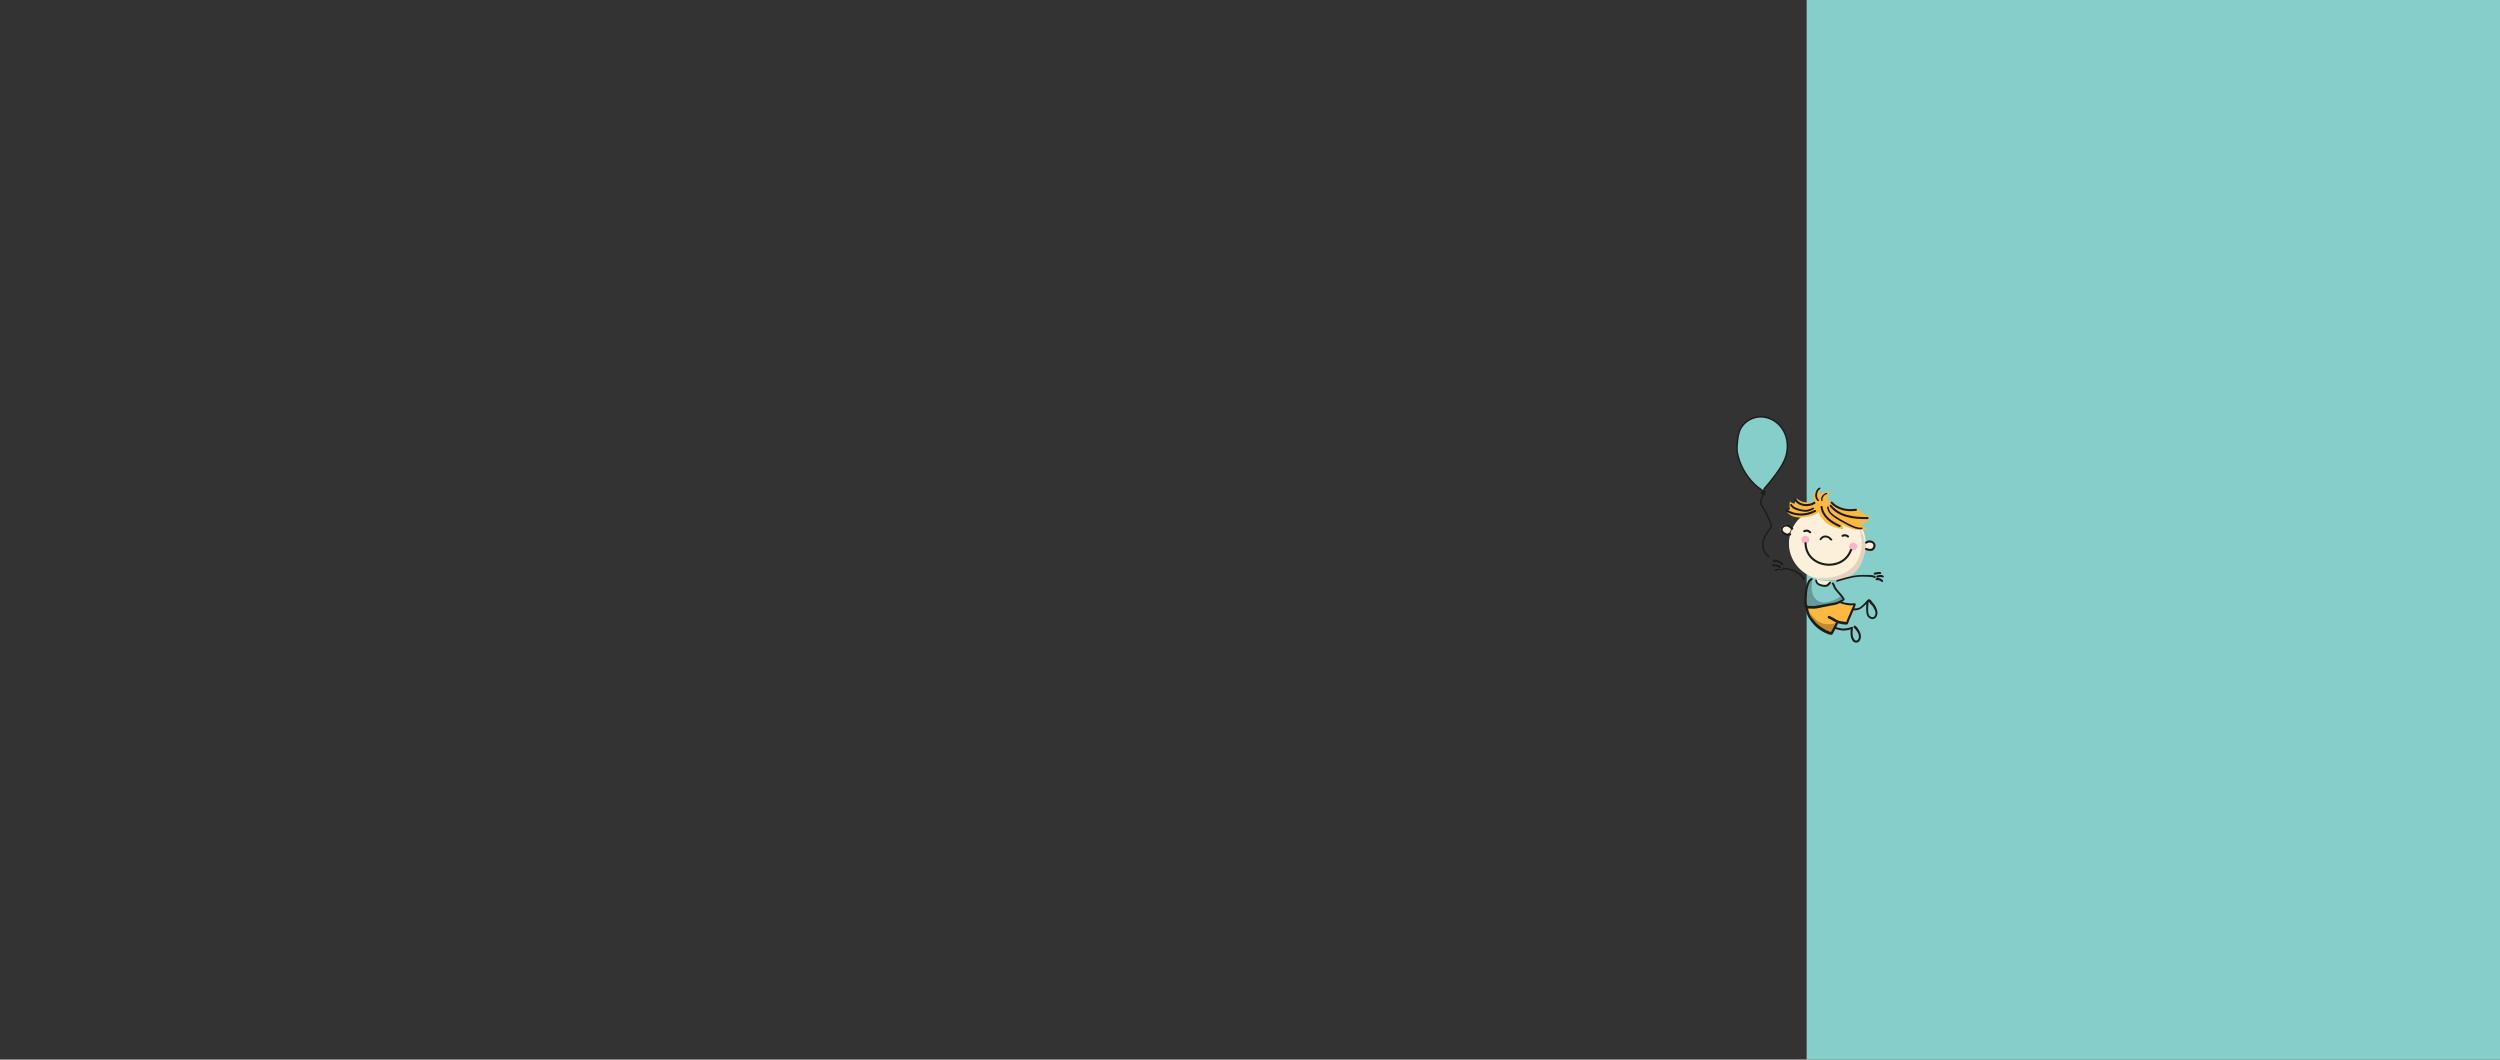 <svg width="2560" height="1085" viewBox="0 0 2560 1085" fill="none" xmlns="http://www.w3.org/2000/svg">
<rect x="0" y="0" width="2560" height="1085" fill="#333333" stroke="none"/>
<g clip-path="url(#clip0_101_107)">
<rect x="1850" width="715" height="1085" fill="#86CECA"/>
<path d="M1871.17 593.958C1892.88 593.958 1910.48 577.216 1910.48 556.563C1910.48 535.911 1892.88 519.169 1871.17 519.169C1849.46 519.169 1831.86 535.911 1831.86 556.563C1831.86 577.216 1849.46 593.958 1871.17 593.958Z" fill="#FDF0DA"/>
<path d="M1903.71 540.233C1903.71 540.233 1911.41 561.197 1900.31 576.876C1890.19 591.153 1867.19 594.985 1852.73 589.587C1852.73 589.587 1891.3 604.966 1905.08 578.705C1916.6 556.752 1903.71 540.233 1903.71 540.233V540.233Z" fill="#E2D2BE"/>
<path d="M1849.92 621.609C1849.92 621.609 1851.57 633.857 1859.97 640.169C1868.36 646.481 1874.88 648.635 1874.88 648.635L1881.2 637.288L1890.58 638.178L1899.38 618.679C1899.38 618.679 1888.67 619.18 1883.7 616.35C1883.7 616.35 1880.72 620.896 1849.93 621.609H1849.92Z" fill="#FDB842"/>
<path d="M1856.45 591.704C1856.45 591.704 1852.82 593.107 1851.22 597.527C1849.61 601.961 1848.89 616.012 1848.89 616.012L1849.94 621.597C1849.94 621.597 1859.57 622.236 1859.76 622.048C1859.94 621.86 1877.48 618.967 1877.48 618.967L1887.88 613.833L1883.71 607.596L1879.03 602.086L1875.62 595.048C1875.62 595.048 1867.66 595.599 1864.58 594.259C1861.5 592.919 1856.46 591.704 1856.46 591.704H1856.45Z" fill="#86CECA"/>
<path d="M1856.04 592.493C1856.04 592.493 1851.92 609.838 1861.61 615.336C1871.3 620.833 1885.44 610.389 1885.44 610.389L1887.87 613.845C1887.87 613.845 1878.63 620.458 1863.01 621.71C1854.43 622.399 1849.93 621.61 1849.93 621.61C1849.93 621.61 1844.7 599.243 1856.02 592.493H1856.04Z" fill="#659B98"/>
<path d="M1850.66 623.213C1850.66 623.213 1857.44 637.477 1869.24 639.042C1876.34 639.982 1881.2 637.289 1881.2 637.289L1874.87 648.635C1874.87 648.635 1867.37 646.982 1859.96 640.169C1852.54 633.357 1850.65 623.213 1850.65 623.213H1850.66Z" fill="#BE8A32"/>
<path d="M1896.33 642.736C1896.33 642.736 1893.82 657.914 1901.87 657.013C1909.93 656.099 1900.31 642.16 1900.31 642.16L1896.34 642.736H1896.33Z" fill="#86CECA"/>
<path d="M1912.96 615.336C1912.96 615.336 1911.63 623.902 1911.99 627.471C1912.36 631.04 1915.06 633.507 1917.97 632.956C1920.87 632.405 1922.95 624.991 1919.38 621.335C1915.81 617.678 1912.96 615.336 1912.96 615.336Z" fill="#86CECA"/>
<path d="M1859.97 592.719C1859.97 592.719 1859.89 599.005 1866.81 599.769C1873.72 600.533 1874.87 594.835 1874.87 594.835C1874.87 594.835 1866.51 595.975 1859.96 592.719H1859.97Z" fill="#FDF0DA"/>
<path d="M1864.12 499.658C1864.12 499.658 1853.75 503.252 1857.57 513.196C1857.57 513.196 1848.02 517.566 1839.81 510.416C1839.81 510.416 1837.35 513.759 1838.14 515.563C1838.14 515.563 1833.56 515.563 1833.07 513.196C1833.07 513.196 1831.57 518.167 1833.07 520.948C1833.07 520.948 1831.52 523.991 1828.57 522.175C1828.57 522.175 1831.81 530.778 1845.31 529.839C1858.81 528.9 1862.37 524.241 1862.37 524.241C1862.37 524.241 1865.37 539.206 1887.43 541.899C1887.43 541.899 1886.77 539.369 1886.77 537.478C1886.77 537.478 1901.55 546.382 1912.67 541.022C1912.67 541.022 1906.73 539.156 1904.83 537.203C1904.83 537.203 1912.71 535.324 1915.07 529.326C1915.07 529.326 1905.91 525.932 1902.92 521.123C1902.92 521.123 1881.64 523.114 1871.82 512.369C1871.82 512.369 1870.69 506.095 1874.58 503.653C1874.58 503.653 1866.81 502.864 1864.23 506.195C1864.23 506.195 1862.05 503.678 1864.1 499.646L1864.12 499.658Z" fill="#FDB842"/>
<path d="M1833.78 542.062C1833.78 544.754 1831.45 546.934 1828.57 546.934C1825.69 546.934 1823.36 544.754 1823.36 542.062C1823.36 539.369 1825.69 537.19 1828.57 537.19C1831.45 537.19 1833.78 539.369 1833.78 542.062Z" fill="#FDF0DA"/>
<path d="M1919.64 558.93C1919.64 561.46 1917.6 563.501 1915.07 563.501C1912.54 563.501 1910.5 561.46 1910.5 558.93C1910.5 556.401 1912.54 554.359 1915.07 554.359C1917.6 554.359 1919.64 556.401 1919.64 558.93Z" fill="#FDF0DA"/>
<path d="M1833.57 516.164C1833.34 516.302 1833.18 516.515 1833.11 516.766C1833.04 517.004 1833.06 517.329 1833.21 517.542C1833.74 518.268 1834.28 519.007 1834.93 519.646C1835.21 519.909 1835.51 520.134 1835.8 520.36C1836 520.51 1836.2 520.648 1836.41 520.773C1836.64 520.911 1836.86 521.049 1837.1 521.174C1838.04 521.662 1839.03 522.063 1840.03 522.401C1841.98 523.052 1843.98 523.528 1846.02 523.816C1846.88 523.941 1847.75 524.029 1848.62 524.054C1849.06 524.054 1849.5 524.054 1849.94 524.017C1850.51 523.966 1851.09 523.866 1851.65 523.741C1851.89 523.678 1852.13 523.603 1852.37 523.541C1852.72 523.44 1853.06 523.328 1853.39 523.203C1853.84 523.04 1854.3 522.864 1854.72 522.677C1855.56 522.301 1856.37 521.9 1857.13 521.374C1857.31 521.249 1857.46 521.086 1857.53 520.861C1857.59 520.635 1857.55 520.397 1857.44 520.197C1857.19 519.771 1856.67 519.671 1856.25 519.884C1855.62 520.209 1855 520.523 1854.36 520.811C1853.06 521.349 1851.7 521.812 1850.3 522.025C1849.07 522.163 1847.85 522.063 1846.62 521.925C1846.03 521.837 1845.43 521.75 1844.84 521.637C1844.11 521.487 1843.4 521.324 1842.69 521.136C1841.47 520.823 1840.28 520.422 1839.12 519.946C1838.3 519.571 1837.51 519.17 1836.79 518.632C1836.32 518.256 1835.92 517.83 1835.55 517.367C1835.35 517.091 1835.13 516.828 1834.93 516.553C1834.77 516.327 1834.61 516.164 1834.33 516.089C1834.25 516.064 1834.16 516.052 1834.07 516.052C1833.89 516.052 1833.72 516.102 1833.56 516.19L1833.57 516.164Z" fill="#1C1C1C"/>
<path d="M1871.55 518.581C1871.34 518.644 1871.16 518.781 1871.05 518.969C1870.93 519.182 1870.93 519.383 1870.96 519.62C1871.06 520.209 1871.16 520.81 1871.3 521.386C1871.58 522.501 1872.08 523.565 1872.7 524.53C1873.38 525.556 1874.23 526.458 1875.15 527.285C1875.55 527.648 1875.97 527.973 1876.39 528.312C1876.72 528.587 1877.07 528.838 1877.41 529.101C1877.71 529.326 1878.01 529.551 1878.33 529.764C1878.75 530.065 1879.18 530.353 1879.6 530.653C1879.95 530.891 1880.32 531.117 1880.68 531.355C1883.54 533.221 1886.55 534.799 1889.56 536.402C1890.35 536.815 1891.13 537.241 1891.91 537.654C1892.57 537.992 1893.22 538.343 1893.88 538.656C1894.36 538.881 1894.85 539.119 1895.32 539.345C1895.65 539.507 1896 539.645 1896.34 539.783C1896.74 539.958 1897.14 540.134 1897.54 540.296C1897.8 540.397 1898.08 540.497 1898.34 540.597C1898.5 540.66 1898.68 540.735 1898.84 540.785C1899.32 540.935 1899.79 541.098 1900.27 541.223C1900.61 541.311 1900.93 541.386 1901.27 541.474C1901.51 541.536 1901.75 541.574 1901.98 541.611C1902.25 541.661 1902.51 541.711 1902.77 541.737C1903.04 541.774 1903.31 541.824 1903.57 541.837C1903.92 541.862 1904.28 541.887 1904.63 541.899C1905.04 541.899 1905.45 541.874 1905.85 541.799C1906.19 541.749 1906.52 541.661 1906.84 541.561C1907.19 541.448 1907.42 541.085 1907.32 540.722C1907.22 540.346 1906.84 540.171 1906.48 540.246C1906.35 540.271 1906.22 540.296 1906.09 540.321C1905.28 540.409 1904.48 540.321 1903.67 540.234C1903.21 540.159 1902.73 540.071 1902.27 539.971C1901.73 539.858 1901.21 539.708 1900.67 539.57C1900.19 539.445 1899.74 539.269 1899.28 539.119C1899.04 539.044 1898.8 538.931 1898.56 538.844C1898.33 538.756 1898.09 538.656 1897.85 538.568C1897.14 538.255 1896.41 537.942 1895.7 537.604C1894.86 537.203 1894.03 536.777 1893.2 536.364C1891.8 535.65 1890.41 534.899 1889.02 534.147C1886 532.532 1882.99 530.904 1880.17 528.963C1879.75 528.675 1879.33 528.399 1878.92 528.099C1878.51 527.798 1878.1 527.498 1877.7 527.21C1877.35 526.922 1876.99 526.634 1876.64 526.345C1875.85 525.707 1875.12 524.955 1874.48 524.166C1874.01 523.528 1873.59 522.851 1873.27 522.113C1873.04 521.549 1872.87 520.96 1872.75 520.372C1872.68 519.984 1872.6 519.583 1872.54 519.195C1872.5 518.994 1872.33 518.794 1872.15 518.694C1872.03 518.619 1871.88 518.581 1871.73 518.581C1871.65 518.581 1871.58 518.581 1871.5 518.606L1871.55 518.581ZM1873.34 522.163L1873.37 522.225L1873.34 522.163Z" fill="#1C1C1C"/>
<path d="M1862.91 499.332C1862.45 499.646 1861.99 499.959 1861.55 500.297C1860.83 500.86 1860.33 501.637 1859.94 502.451C1859.69 502.989 1859.49 503.54 1859.31 504.091C1859.21 504.392 1859.12 504.717 1859.06 505.031C1858.97 505.406 1858.91 505.782 1858.85 506.17C1858.73 507.072 1858.74 507.948 1858.89 508.85C1859.06 509.764 1859.46 510.641 1859.97 511.405C1860.32 511.943 1860.75 512.444 1861.15 512.945C1861.38 513.246 1861.89 513.258 1862.19 513.083C1862.37 512.97 1862.52 512.782 1862.57 512.57C1862.62 512.369 1862.62 512.081 1862.49 511.906C1861.96 511.217 1861.45 510.516 1861.08 509.727C1860.9 509.226 1860.76 508.725 1860.67 508.199C1860.61 507.648 1860.61 507.084 1860.66 506.533C1860.67 506.358 1860.7 506.17 1860.72 505.995V506.082C1860.8 505.644 1860.88 505.218 1861 504.793C1861.11 504.342 1861.26 503.903 1861.43 503.465C1861.64 503.014 1861.87 502.576 1862.16 502.163C1862.35 501.937 1862.56 501.724 1862.8 501.537C1863.13 501.299 1863.45 501.086 1863.79 500.86C1863.99 500.735 1864.13 500.56 1864.19 500.334C1864.25 500.109 1864.21 499.858 1864.1 499.658C1863.95 499.395 1863.63 499.22 1863.33 499.22C1863.18 499.22 1863.04 499.257 1862.9 499.345L1862.91 499.332Z" fill="#1C1C1C"/>
<path d="M1870.31 504.756C1869.9 504.843 1869.48 504.943 1869.08 505.094C1868.65 505.256 1868.24 505.482 1867.87 505.77C1867.15 506.308 1866.55 506.96 1866.03 507.686C1865.79 508.012 1865.6 508.35 1865.41 508.7C1865.2 509.114 1865.01 509.539 1864.89 509.978C1864.76 510.416 1864.71 510.879 1864.75 511.33C1864.79 511.806 1864.93 512.257 1865.06 512.708C1865.16 513.058 1865.53 513.271 1865.89 513.171C1866.25 513.071 1866.45 512.695 1866.35 512.345C1866.28 512.057 1866.22 511.769 1866.17 511.48C1866.15 511.268 1866.15 511.067 1866.17 510.854C1866.23 510.516 1866.33 510.191 1866.45 509.878C1866.73 509.239 1867.08 508.638 1867.49 508.074C1867.84 507.648 1868.22 507.248 1868.65 506.897C1868.9 506.709 1869.16 506.559 1869.45 506.421C1869.85 506.271 1870.26 506.171 1870.67 506.083C1871.05 506.008 1871.26 505.582 1871.16 505.231C1871.07 504.906 1870.79 504.73 1870.47 504.73C1870.42 504.73 1870.36 504.73 1870.3 504.743L1870.31 504.756Z" fill="#1C1C1C"/>
<path d="M1867.06 548.674C1866.31 548.912 1865.63 549.326 1865.05 549.864C1864.52 550.365 1864.03 550.929 1863.54 551.48C1863.36 551.68 1863.24 551.88 1863.23 552.156C1863.23 552.419 1863.31 552.669 1863.49 552.857C1863.66 553.045 1863.92 553.158 1864.17 553.17C1864.4 553.17 1864.7 553.095 1864.87 552.907C1865.46 552.244 1866.03 551.542 1866.75 550.991C1866.97 550.841 1867.21 550.703 1867.47 550.603C1867.82 550.478 1868.19 550.403 1868.56 550.353C1869.14 550.315 1869.7 550.34 1870.26 550.415C1870.73 550.503 1871.18 550.628 1871.6 550.816C1871.92 550.979 1872.21 551.167 1872.49 551.379C1872.79 551.642 1873.08 551.918 1873.36 552.206C1873.51 552.356 1873.65 552.507 1873.8 552.669C1873.9 552.77 1874.01 552.87 1874.11 552.957C1874.27 553.095 1874.41 553.195 1874.6 553.295C1874.85 553.421 1875.07 553.471 1875.35 553.483C1875.76 553.496 1876.14 553.233 1876.26 552.832C1876.41 552.344 1876.14 551.83 1875.65 551.667H1875.61C1875.35 551.417 1875.11 551.154 1874.86 550.904C1874.62 550.666 1874.38 550.44 1874.13 550.215C1873.68 549.814 1873.2 549.451 1872.66 549.175C1871.77 548.712 1870.78 548.499 1869.78 548.399C1869.55 548.374 1869.33 548.361 1869.1 548.361C1868.4 548.361 1867.68 548.462 1867.03 548.674H1867.06ZM1875.51 551.555L1875.57 551.605C1875.57 551.605 1875.54 551.567 1875.51 551.555Z" fill="#1C1C1C"/>
<path d="M1902.34 588.986C1901.25 589.087 1900.16 589.212 1899.07 589.362C1898.11 589.5 1897.16 589.7 1896.22 589.901C1895.22 590.126 1894.22 590.364 1893.22 590.589C1892.27 590.802 1891.31 591.015 1890.36 591.253C1888.4 591.742 1886.44 592.28 1884.51 592.869C1883.3 593.244 1882.09 593.633 1880.86 593.996C1880.41 594.134 1880.09 594.572 1880.21 595.048C1880.31 595.499 1880.81 595.824 1881.26 595.699C1883.19 595.123 1885.09 594.509 1887.02 593.946C1888.97 593.382 1890.93 592.881 1892.91 592.418C1894.37 592.08 1895.84 591.716 1897.31 591.391C1898.72 591.078 1900.14 590.89 1901.57 590.727C1903.51 590.564 1905.44 590.452 1907.38 590.464C1909.42 590.477 1911.45 590.552 1913.49 590.639C1914.55 590.69 1915.6 590.777 1916.64 590.928C1917.11 591.015 1917.59 591.128 1918.06 591.266C1918.58 591.416 1919.08 591.629 1919.58 591.804C1919.99 591.942 1920.46 591.754 1920.69 591.391C1920.97 590.965 1920.86 590.314 1920.39 590.051C1919.88 589.763 1919.35 589.512 1918.79 589.337C1918.28 589.174 1917.74 589.074 1917.2 588.986C1916.24 588.849 1915.27 588.761 1914.31 588.749C1912.27 588.723 1910.22 588.711 1908.18 588.711C1908.11 588.711 1908.02 588.711 1907.95 588.711C1906.08 588.711 1904.21 588.799 1902.35 588.961L1902.34 588.986Z" fill="#1C1C1C"/>
<path d="M1924.24 585.706C1923.7 585.706 1923.16 585.743 1922.62 585.806C1921.58 585.931 1920.58 586.157 1919.55 586.37C1918.98 586.495 1918.61 587.108 1918.75 587.685C1918.89 588.273 1919.48 588.611 1920.07 588.486C1921.16 588.248 1922.25 588.023 1923.35 587.885C1923.69 587.86 1924.02 587.835 1924.36 587.81C1924.84 587.785 1925.29 587.71 1925.76 587.647C1925.92 587.609 1926.05 587.534 1926.17 587.434C1926.34 587.271 1926.44 587.046 1926.45 586.808C1926.47 586.395 1926.2 586.069 1925.83 585.931C1925.36 585.756 1924.88 585.693 1924.39 585.693C1924.34 585.693 1924.3 585.693 1924.25 585.693L1924.24 585.706Z" fill="#1C1C1C"/>
<path d="M1922.15 589.35C1921.86 589.438 1921.64 589.576 1921.47 589.839C1921.31 590.089 1921.26 590.402 1921.33 590.69C1921.4 590.966 1921.57 591.216 1921.82 591.367C1922.06 591.517 1922.4 591.592 1922.67 591.504C1923.14 591.354 1923.61 591.216 1924.08 591.091C1924.43 590.991 1924.79 590.941 1925.15 590.891C1925.63 590.866 1926.09 590.891 1926.57 590.941C1927 591.041 1927.41 591.179 1927.83 591.279C1928.07 591.379 1928.32 591.379 1928.56 591.254C1928.81 591.116 1929 590.841 1929 590.54C1929 589.638 1928.12 589.2 1927.38 588.95C1926.83 588.762 1926.23 588.699 1925.66 588.687C1925.61 588.687 1925.54 588.687 1925.49 588.687C1924.35 588.687 1923.24 589 1922.15 589.35V589.35Z" fill="#1C1C1C"/>
<path d="M1922.61 591.817C1922.34 591.83 1922.07 591.855 1921.81 591.88C1921.71 591.88 1921.61 591.905 1921.51 591.918C1921.32 591.968 1921.14 592.055 1920.99 592.193C1920.78 592.393 1920.64 592.682 1920.63 592.982C1920.63 593.283 1920.73 593.571 1920.93 593.796C1921.12 593.996 1921.44 594.184 1921.72 594.159C1922.36 594.109 1923 594.047 1923.63 594.122C1923.99 594.197 1924.31 594.31 1924.65 594.435C1925.41 594.823 1926.11 595.299 1926.82 595.812C1927.18 596.075 1927.72 595.988 1928.03 595.7C1928.44 595.311 1928.43 594.698 1928.08 594.284C1927.74 593.871 1927.35 593.546 1926.93 593.22C1926.62 592.97 1926.26 592.744 1925.9 592.569C1925.36 592.306 1924.84 592.08 1924.25 591.955C1923.85 591.867 1923.45 591.83 1923.03 591.83C1922.88 591.83 1922.75 591.83 1922.6 591.842L1922.61 591.817Z" fill="#1C1C1C"/>
<path d="M1825.09 581.56C1824.97 581.748 1824.93 581.986 1824.99 582.211C1825.04 582.412 1825.18 582.637 1825.37 582.725C1825.48 582.788 1825.58 582.838 1825.69 582.888C1825.8 582.913 1825.92 582.925 1826.02 582.95C1826.14 582.95 1826.27 582.963 1826.41 582.95H1826.88C1827.16 582.95 1827.43 582.95 1827.71 582.988C1828.27 583.038 1828.84 583.101 1829.39 583.188L1829.17 583.151H1829.2L1829.41 583.188C1829.41 583.188 1829.51 583.201 1829.56 583.213C1829.65 583.226 1829.74 583.251 1829.84 583.263C1830.03 583.301 1830.21 583.339 1830.41 583.376C1831.23 583.551 1832.04 583.752 1832.84 584.002C1833.67 584.265 1834.5 584.528 1835.31 584.829C1836.12 585.117 1836.91 585.43 1837.7 585.781C1838.58 586.206 1839.44 586.657 1840.27 587.183C1841.15 587.734 1841.96 588.348 1842.77 588.974C1843.26 589.387 1843.73 589.813 1844.18 590.264C1844.63 590.715 1845.02 591.203 1845.4 591.704C1845.8 592.293 1846.17 592.894 1846.53 593.495C1846.78 593.921 1847.32 594.109 1847.77 593.858C1848.2 593.633 1848.4 593.044 1848.13 592.618C1847.61 591.717 1847.08 590.815 1846.41 590.013C1845.82 589.312 1845.2 588.636 1844.5 588.06C1844.08 587.709 1843.64 587.346 1843.19 587.008C1842.82 586.72 1842.42 586.469 1842.05 586.206C1841.68 585.956 1841.3 585.743 1840.92 585.518C1840.53 585.292 1840.13 585.067 1839.73 584.879C1839.24 584.641 1838.75 584.416 1838.27 584.203C1837.84 584.015 1837.39 583.852 1836.96 583.677C1836.12 583.351 1835.26 583.088 1834.4 582.813C1833.53 582.537 1832.67 582.262 1831.79 582.036C1831.19 581.886 1830.58 581.761 1829.96 581.66C1829.94 581.66 1829.91 581.66 1829.89 581.66C1829.61 581.61 1829.35 581.573 1829.07 581.523C1828.61 581.448 1828.16 581.385 1827.7 581.335C1827.47 581.31 1827.24 581.285 1827.02 581.26C1826.89 581.26 1826.77 581.235 1826.63 581.235C1826.53 581.235 1826.44 581.235 1826.36 581.235C1826.28 581.235 1826.19 581.235 1826.12 581.235H1826.08C1826.01 581.197 1825.92 581.185 1825.83 581.185C1825.54 581.185 1825.27 581.322 1825.12 581.573L1825.09 581.56Z" fill="#1C1C1C"/>
<path d="M1820.56 582.462C1820.21 582.499 1819.83 582.549 1819.48 582.637C1819.17 582.712 1818.86 582.8 1818.56 582.912C1818.36 582.988 1818.15 583.075 1817.95 583.163C1817.78 583.251 1817.6 583.351 1817.44 583.463C1817.27 583.576 1817.13 583.714 1817.07 583.927C1817 584.127 1817.03 584.353 1817.13 584.54C1817.33 584.904 1817.83 585.091 1818.21 584.866C1818.64 584.591 1819.11 584.365 1819.58 584.152C1819.91 584.039 1820.22 583.927 1820.56 583.852C1820.87 583.777 1821.2 583.726 1821.52 583.689C1821.74 583.689 1821.94 583.664 1822.15 583.676C1822.4 583.676 1822.64 583.701 1822.88 583.739C1823.2 583.802 1823.51 583.852 1823.83 583.939C1824.28 584.052 1824.72 584.177 1825.17 584.29C1825.47 584.365 1825.79 584.215 1825.89 583.914C1825.98 583.626 1825.82 583.276 1825.52 583.188C1824.87 583.013 1824.22 582.825 1823.55 582.687C1823.19 582.612 1822.84 582.549 1822.48 582.487C1822.16 582.437 1821.84 582.437 1821.52 582.437C1821.5 582.437 1821.46 582.437 1821.44 582.437C1821.16 582.437 1820.87 582.474 1820.6 582.499L1820.56 582.462Z" fill="#1C1C1C"/>
<path d="M1854.58 592.067C1854.26 592.255 1853.94 592.443 1853.63 592.656C1853.31 592.869 1852.99 593.107 1852.69 593.37C1852.35 593.67 1852.08 594.034 1851.83 594.409C1851.58 594.76 1851.39 595.161 1851.2 595.549C1851.04 595.862 1850.89 596.188 1850.75 596.513C1850.27 597.64 1849.79 598.767 1849.44 599.932C1848.7 602.337 1848.32 604.829 1848.06 607.321C1847.81 609.663 1847.71 612.03 1847.59 614.371C1847.53 615.624 1847.56 616.863 1847.7 618.116C1847.76 618.679 1847.83 619.243 1847.92 619.806C1848.05 620.57 1848.17 621.372 1848.55 622.061C1848.97 622.825 1849.81 623.188 1850.66 623.213C1850.94 623.213 1851.23 623.213 1851.5 623.213C1852.09 623.188 1852.69 623.175 1853.28 623.175C1854.46 623.175 1855.63 623.25 1856.82 623.288C1858.09 623.325 1859.38 623.2 1860.63 622.975C1861.81 622.762 1862.99 622.524 1864.16 622.286C1865.35 622.036 1866.54 621.76 1867.74 621.535C1868.93 621.309 1870.12 621.109 1871.3 620.846C1872.44 620.595 1873.59 620.32 1874.75 620.12C1875.99 619.907 1877.24 619.744 1878.48 619.506C1879.7 619.268 1880.91 618.905 1882.06 618.454C1882.65 618.216 1883.21 617.966 1883.77 617.678C1884.28 617.415 1884.78 617.114 1885.25 616.813C1885.77 616.5 1886.27 616.175 1886.77 615.849C1887.26 615.536 1887.78 615.248 1888.23 614.872C1888.61 614.559 1888.9 614.133 1888.88 613.632C1888.88 613.144 1888.6 612.718 1888.35 612.318C1888.01 611.766 1887.67 611.228 1887.29 610.715C1886.81 610.038 1886.27 609.387 1885.73 608.748C1885.16 608.06 1884.59 607.383 1884 606.707C1883.47 606.106 1882.92 605.53 1882.41 604.929C1881.86 604.29 1881.31 603.626 1880.79 602.95C1880.49 602.524 1880.21 602.099 1879.96 601.648C1879.67 601.109 1879.42 600.571 1879.18 600.007C1879 599.544 1878.84 599.08 1878.65 598.63C1878.56 598.417 1878.49 598.204 1878.38 598.003C1878.3 597.866 1878.23 597.74 1878.15 597.615C1877.95 597.315 1877.73 597.052 1877.45 596.814C1877.24 596.638 1877.04 596.513 1876.76 596.501C1876.5 596.501 1876.24 596.588 1876.05 596.764C1875.66 597.127 1875.62 597.778 1876 598.166C1876.1 598.266 1876.2 598.367 1876.29 598.479C1876.61 598.968 1876.82 599.519 1877.04 600.07C1877.26 600.633 1877.49 601.184 1877.75 601.735C1878.26 602.825 1879 603.839 1879.75 604.779C1880.51 605.718 1881.31 606.607 1882.11 607.496C1882.92 608.398 1883.71 609.324 1884.5 610.251C1885.01 610.852 1885.52 611.453 1886 612.092C1886.18 612.343 1886.35 612.593 1886.52 612.844C1886.67 613.069 1886.83 613.294 1886.98 613.532C1886.72 613.683 1886.44 613.82 1886.18 613.958C1885.72 614.209 1885.25 614.446 1884.79 614.697C1883.85 615.198 1882.9 615.699 1881.91 616.112C1880.86 616.5 1879.78 616.826 1878.68 617.064C1877.5 617.327 1876.31 617.465 1875.11 617.615C1873.92 617.765 1872.75 617.966 1871.58 618.203C1870.35 618.454 1869.11 618.679 1867.87 618.867C1867.09 618.992 1866.33 619.105 1865.55 619.243C1864.73 619.393 1863.9 619.556 1863.06 619.694C1861.52 619.969 1859.99 620.282 1858.45 620.483C1857.84 620.533 1857.23 620.558 1856.6 620.545C1855.92 620.545 1855.23 620.495 1854.56 620.483C1853.89 620.47 1853.22 620.483 1852.55 620.495C1852.22 620.495 1851.89 620.52 1851.55 620.533C1851.28 620.533 1851 620.558 1850.74 620.533C1850.58 619.994 1850.46 619.443 1850.36 618.892C1850.25 618.329 1850.17 617.753 1850.1 617.177C1850.06 616.701 1850.02 616.225 1850.02 615.736C1850.02 615.16 1850.02 614.584 1850.05 613.996C1850.07 612.881 1850.12 611.767 1850.17 610.652C1850.22 609.487 1850.29 608.323 1850.4 607.158C1850.5 606.031 1850.64 604.916 1850.81 603.802C1851.04 602.562 1851.3 601.335 1851.69 600.132C1852.07 598.943 1852.53 597.778 1853.04 596.638C1853.29 596.138 1853.56 595.649 1853.88 595.198C1854.09 594.96 1854.33 594.76 1854.58 594.56C1854.91 594.334 1855.26 594.134 1855.6 593.933C1856.1 593.633 1856.31 593.019 1856.02 592.493C1855.84 592.143 1855.45 591.93 1855.07 591.93C1854.91 591.93 1854.73 591.967 1854.58 592.055V592.067ZM1850.41 620.458L1850.51 620.508C1850.51 620.508 1850.45 620.483 1850.41 620.458Z" fill="#1C1C1C"/>
<path d="M1859.47 593.519C1858.98 593.632 1858.63 594.171 1858.77 594.671C1858.94 595.298 1859.11 595.924 1859.36 596.512C1859.7 597.314 1860.23 597.953 1860.88 598.504C1861.74 599.217 1862.78 599.656 1863.82 600.031C1864.8 600.395 1865.83 600.633 1866.87 600.783C1867.38 600.858 1867.91 600.933 1868.42 600.983C1869.16 601.058 1869.91 600.958 1870.63 600.745C1871.64 600.445 1872.47 599.806 1873.2 599.067C1873.53 598.717 1873.86 598.341 1874.16 597.953C1874.28 597.79 1874.41 597.627 1874.51 597.452C1874.65 597.214 1874.74 596.951 1874.82 596.688C1874.96 596.287 1874.77 595.824 1874.42 595.611C1873.97 595.323 1873.42 595.486 1873.12 595.911C1872.99 596.087 1872.86 596.262 1872.72 596.425C1872.16 597.076 1871.57 597.727 1870.89 598.266C1870.62 598.441 1870.35 598.579 1870.05 598.704C1869.76 598.792 1869.48 598.867 1869.18 598.904C1868.67 598.929 1868.17 598.892 1867.67 598.842C1867.25 598.804 1866.82 598.742 1866.4 598.679C1865.29 598.466 1864.23 598.128 1863.19 597.69C1862.96 597.577 1862.75 597.464 1862.54 597.339C1862.35 597.226 1862.17 597.088 1862 596.963C1861.77 596.75 1861.56 596.537 1861.37 596.287C1861.25 596.087 1861.14 595.874 1861.05 595.661C1860.88 595.185 1860.75 594.709 1860.61 594.233C1860.5 593.807 1860.11 593.507 1859.68 593.507C1859.61 593.507 1859.53 593.507 1859.47 593.532V593.519Z" fill="#1C1C1C"/>
<path d="M1848.87 620.996C1848.9 621.76 1848.95 622.537 1849.06 623.3C1849.17 624.014 1849.31 624.716 1849.46 625.417C1849.6 626.068 1849.74 626.719 1849.93 627.371C1850.15 628.147 1850.41 628.911 1850.71 629.675C1851.2 630.965 1851.8 632.205 1852.56 633.357C1853.36 634.584 1854.23 635.749 1855.12 636.901C1855.99 638.028 1856.89 639.117 1857.87 640.144C1858.88 641.209 1859.96 642.211 1861.1 643.137C1862.16 644.001 1863.26 644.815 1864.43 645.554C1865.62 646.306 1866.81 647.032 1868.07 647.658C1869.4 648.309 1870.74 648.936 1872.13 649.436C1872.73 649.649 1873.36 649.825 1874 649.962C1874.7 650.1 1875.46 650.175 1876.1 649.775C1876.65 649.424 1876.95 648.86 1877.24 648.297C1877.88 647.045 1878.49 645.78 1879.14 644.54C1879.83 643.237 1880.52 641.923 1881.15 640.583C1881.43 639.969 1881.7 639.343 1881.93 638.717C1882.15 638.128 1881.76 637.464 1881.18 637.289C1880.9 637.201 1880.57 637.226 1880.31 637.377C1880.02 637.527 1879.88 637.752 1879.76 638.04C1879.62 638.366 1879.47 638.692 1879.33 639.005C1878.64 640.445 1877.88 641.847 1877.09 643.25C1876.7 643.951 1876.31 644.653 1875.92 645.366C1875.6 645.968 1875.28 646.594 1874.91 647.17C1874.68 647.107 1874.47 647.045 1874.26 646.982C1873.89 646.882 1873.54 646.769 1873.19 646.644C1872.53 646.418 1871.88 646.143 1871.24 645.855C1870.48 645.492 1869.71 645.103 1868.96 644.703C1868.13 644.252 1867.33 643.751 1866.53 643.263C1865.79 642.799 1865.05 642.336 1864.34 641.835C1863.63 641.334 1862.94 640.808 1862.26 640.257C1860.91 639.105 1859.59 637.903 1858.42 636.563C1857.18 635.147 1855.99 633.682 1854.85 632.179C1854.41 631.553 1854.01 630.902 1853.64 630.226C1853.28 629.537 1852.98 628.811 1852.68 628.084C1852.37 627.17 1852.09 626.256 1851.88 625.317C1851.65 624.302 1851.44 623.3 1851.3 622.274C1851.28 621.885 1851.25 621.497 1851.24 621.096C1851.23 620.771 1851.15 620.483 1850.91 620.245C1850.7 620.019 1850.4 619.882 1850.09 619.869H1850.05C1849.45 619.869 1848.82 620.383 1848.85 621.021L1848.87 620.996ZM1875.39 647.245C1875.39 647.245 1875.32 647.245 1875.28 647.245H1875.39Z" fill="#1C1C1C"/>
<path d="M1883.59 615.36C1883.35 615.423 1883.15 615.561 1883.02 615.773C1882.76 616.199 1882.89 616.788 1883.31 617.051C1884.43 617.74 1885.72 618.115 1886.96 618.491C1888.18 618.854 1889.42 619.18 1890.69 619.418C1891.36 619.543 1892.05 619.643 1892.74 619.731C1893.33 619.806 1893.93 619.818 1894.53 619.843C1895.65 619.869 1896.76 619.869 1897.86 619.793C1896.97 621.684 1896.1 623.588 1895.3 625.517C1894.81 626.694 1894.32 627.883 1893.82 629.048C1893.33 630.188 1892.82 631.302 1892.3 632.429C1891.93 633.281 1891.54 634.12 1891.2 634.984C1890.95 635.61 1890.75 636.261 1890.52 636.9C1889.8 636.775 1889.06 636.687 1888.33 636.6C1887.46 636.487 1886.57 636.387 1885.69 636.249C1884.33 635.998 1882.96 635.685 1881.67 635.159C1881.09 634.884 1880.54 634.583 1879.99 634.245C1879.29 633.819 1878.59 633.381 1877.88 632.968C1877.2 632.592 1876.51 632.242 1875.82 631.903C1875.1 631.54 1874.37 631.165 1873.66 630.801C1873.32 630.626 1872.99 630.538 1872.6 630.626C1872.25 630.714 1871.95 630.927 1871.76 631.227C1871.56 631.54 1871.5 631.916 1871.59 632.279C1871.66 632.592 1871.89 632.955 1872.19 633.118C1873.34 633.707 1874.51 634.27 1875.65 634.859C1876.8 635.447 1877.89 636.161 1879 636.825C1880.11 637.489 1881.31 638.015 1882.55 638.39C1883.8 638.766 1885.08 639.042 1886.38 639.229C1886.96 639.305 1887.53 639.355 1888.11 639.417C1888.66 639.48 1889.21 639.543 1889.76 639.58C1890.01 639.593 1890.26 639.605 1890.52 639.593C1890.74 639.593 1890.94 639.555 1891.15 639.53C1891.49 639.48 1891.78 639.305 1892.03 639.092C1892.29 638.879 1892.44 638.503 1892.55 638.203C1892.6 638.077 1892.64 637.952 1892.68 637.827C1892.78 637.526 1892.85 637.226 1892.94 636.925C1893.28 635.786 1893.76 634.696 1894.23 633.607C1894.73 632.479 1895.25 631.352 1895.75 630.213C1896.62 628.159 1897.42 626.055 1898.3 624.001C1898.73 623.012 1899.15 622.023 1899.58 621.033C1899.82 620.482 1900.09 619.919 1900.24 619.343C1900.32 619.017 1900.32 618.654 1900.15 618.353C1899.95 617.99 1899.62 617.802 1899.2 617.752C1898.89 617.715 1898.55 617.777 1898.24 617.827C1897.02 617.915 1895.8 617.877 1894.58 617.827C1893.3 617.777 1892.04 617.627 1890.78 617.427C1888.62 617.026 1886.48 616.45 1884.46 615.573C1884.4 615.548 1884.34 615.51 1884.28 615.485C1884.11 615.398 1883.94 615.348 1883.76 615.348C1883.7 615.348 1883.64 615.348 1883.56 615.373L1883.59 615.36Z" fill="#1C1C1C"/>
<path d="M1922.25 625.392C1922.13 624.841 1921.95 624.302 1921.76 623.764C1921.55 623.188 1921.31 622.636 1921.04 622.073C1920.53 620.971 1919.99 619.869 1919.23 618.905C1918.54 618.04 1917.74 617.277 1917.06 616.4C1916.75 615.949 1916.46 615.486 1916.14 615.035C1915.98 614.835 1915.82 614.647 1915.65 614.484C1915.35 614.208 1915.07 614.021 1914.7 613.858C1914.34 613.695 1913.94 613.657 1913.56 613.595H1913.52C1913.32 613.595 1913.13 613.645 1912.95 613.732C1912.69 613.87 1912.49 614.108 1912.4 614.384C1912.33 614.409 1912.25 614.434 1912.18 614.471C1911.93 614.609 1911.75 614.847 1911.58 615.072C1911.48 615.21 1911.38 615.348 1911.28 615.473C1911.08 615.749 1910.88 616.012 1910.66 616.275C1909.84 617.226 1908.92 618.091 1908.01 618.955C1907.08 619.831 1906.14 620.695 1905.11 621.459C1904.83 621.66 1904.53 621.848 1904.21 622.023C1903.95 622.161 1903.69 622.273 1903.41 622.386C1902.97 622.536 1902.55 622.674 1902.1 622.774C1901.73 622.849 1901.37 622.899 1901.01 622.937C1900.24 622.987 1899.49 623 1898.73 623.025C1898.19 623.05 1897.65 623.1 1897.11 623.137C1897.09 623.25 1897.07 623.35 1897.01 623.463C1896.72 624.002 1896.52 624.578 1896.34 625.166C1896.84 625.116 1897.34 625.079 1897.84 625.041C1898.39 625.003 1898.94 624.991 1899.5 624.966C1900.62 624.928 1901.76 624.828 1902.84 624.502C1903.44 624.315 1904.04 624.102 1904.6 623.826C1905.1 623.576 1905.57 623.288 1906.03 622.962C1906.99 622.273 1907.88 621.484 1908.77 620.683C1909.51 620.019 1910.25 619.343 1910.96 618.642C1911.01 618.591 1911.08 618.541 1911.13 618.479C1911.01 619.618 1910.95 620.771 1910.95 621.923C1910.95 623.075 1911.01 624.139 1911.05 625.254C1911.09 626.406 1911.19 627.546 1911.44 628.673C1911.58 629.249 1911.78 629.787 1912.02 630.326C1912.12 630.551 1912.25 630.777 1912.38 630.989C1912.54 631.278 1912.75 631.566 1912.98 631.804C1913.38 632.242 1913.83 632.643 1914.33 632.956C1914.88 633.294 1915.46 633.557 1916.06 633.757C1916.52 633.92 1917.02 634.008 1917.51 634.008C1918.18 634.008 1918.82 633.782 1919.42 633.494C1919.98 633.219 1920.49 632.805 1920.91 632.329C1921.75 631.365 1922.2 630.138 1922.41 628.886C1922.51 628.297 1922.53 627.733 1922.52 627.145C1922.5 626.544 1922.41 625.93 1922.28 625.342L1922.25 625.392ZM1920.43 628.773C1920.33 629.249 1920.19 629.712 1920 630.163C1919.84 630.464 1919.67 630.752 1919.47 631.027C1919.29 631.215 1919.1 631.39 1918.89 631.553C1918.66 631.691 1918.44 631.816 1918.2 631.916C1918 631.979 1917.8 632.029 1917.6 632.067C1917.44 632.067 1917.29 632.066 1917.14 632.041C1916.69 631.941 1916.26 631.778 1915.85 631.603C1915.47 631.403 1915.12 631.19 1914.78 630.927C1914.56 630.714 1914.34 630.501 1914.14 630.251C1914.04 630.1 1913.94 629.938 1913.84 629.787C1913.73 629.599 1913.64 629.399 1913.56 629.199C1913.29 628.447 1913.13 627.671 1913.04 626.882C1912.98 625.93 1912.97 624.978 1912.95 624.027C1912.94 623.037 1912.95 622.06 1913.02 621.084C1913.08 620.069 1913.17 619.067 1913.29 618.053C1913.36 617.552 1913.42 617.051 1913.49 616.55C1913.52 616.4 1913.54 616.262 1913.56 616.112C1913.86 616.4 1914.12 616.738 1914.36 617.076C1914.59 617.414 1914.85 617.752 1915.1 618.078C1915.37 618.429 1915.68 618.754 1915.98 619.067C1916.27 619.368 1916.57 619.643 1916.86 619.944C1917.15 620.257 1917.43 620.57 1917.69 620.896C1918.14 621.547 1918.53 622.223 1918.89 622.925C1919.27 623.638 1919.63 624.365 1919.93 625.116C1920.18 625.83 1920.36 626.531 1920.47 627.27C1920.48 627.458 1920.49 627.646 1920.49 627.846C1920.49 628.147 1920.47 628.447 1920.42 628.748L1920.43 628.773Z" fill="#1C1C1C"/>
<path d="M1905.48 650.35C1905.44 650.062 1905.39 649.787 1905.34 649.499C1905.23 648.872 1905 648.284 1904.76 647.695C1904.34 646.618 1903.72 645.591 1903.1 644.615C1902.66 643.926 1902.22 643.25 1901.71 642.611C1901.17 641.935 1900.58 641.346 1899.85 640.845C1899.67 640.72 1899.45 640.657 1899.23 640.657C1898.92 640.657 1898.6 640.77 1898.38 640.983C1897.91 641.421 1897.84 642.248 1898.31 642.699C1898.85 643.212 1899.38 643.75 1899.88 644.314C1900.31 644.802 1900.69 645.328 1901.08 645.854C1901.81 646.894 1902.51 647.946 1903 649.123C1903.24 649.787 1903.36 650.463 1903.47 651.152C1903.51 651.728 1903.52 652.279 1903.45 652.855C1903.35 653.343 1903.2 653.807 1903 654.257C1902.83 654.571 1902.65 654.859 1902.45 655.134C1902.3 655.297 1902.15 655.447 1901.97 655.585C1901.86 655.66 1901.73 655.723 1901.61 655.773C1901.38 655.848 1901.14 655.898 1900.91 655.923C1900.72 655.923 1900.53 655.923 1900.34 655.911C1900.22 655.886 1900.09 655.848 1899.97 655.798C1899.78 655.698 1899.62 655.585 1899.45 655.472C1899.19 655.234 1898.94 654.984 1898.73 654.708C1898.31 654.07 1897.99 653.393 1897.7 652.68C1897.56 652.279 1897.45 651.878 1897.36 651.452C1897.27 651.014 1897.22 650.551 1897.19 650.112C1897.1 649.173 1897 648.234 1897.01 647.307C1897.02 646.33 1897.1 645.341 1897.25 644.364C1897.32 643.963 1897.41 643.563 1897.46 643.162C1897.49 642.936 1897.44 642.661 1897.34 642.461C1897.22 642.248 1896.99 641.997 1896.74 641.947C1896.64 641.922 1896.52 641.91 1896.42 641.897C1896.31 641.897 1896.2 641.91 1896.08 641.935C1895.96 641.96 1895.85 642.01 1895.73 642.06C1895.28 642.223 1894.82 642.36 1894.37 642.511C1893.77 642.699 1893.17 642.911 1892.55 643.049C1891.38 643.325 1890.17 643.425 1888.97 643.55C1888.36 643.613 1887.74 643.663 1887.13 643.625C1886.5 643.588 1885.88 643.513 1885.25 643.425C1884.49 643.275 1883.74 643.074 1882.96 642.924C1882.17 642.774 1881.41 642.548 1880.64 642.323C1880.07 642.16 1879.48 642.01 1878.88 641.885C1878.85 641.947 1878.87 641.997 1878.83 642.06C1878.54 642.648 1878.14 643.174 1877.68 643.663C1877.79 643.675 1877.9 643.675 1878.01 643.7C1879 643.901 1879.97 644.214 1880.93 644.502C1881.43 644.652 1881.95 644.752 1882.46 644.865C1883.02 644.978 1883.56 645.116 1884.11 645.253C1884.76 645.416 1885.44 645.516 1886.1 645.604C1886.67 645.679 1887.22 645.717 1887.78 645.717C1888.41 645.717 1889.03 645.629 1889.66 645.566C1890.22 645.504 1890.79 645.454 1891.34 645.379C1891.8 645.316 1892.27 645.241 1892.72 645.128C1893.2 645.003 1893.67 644.865 1894.14 644.702C1894.49 644.59 1894.85 644.464 1895.2 644.327C1895.17 644.439 1895.16 644.552 1895.13 644.665C1895.05 645.216 1894.98 645.779 1894.93 646.33C1894.85 647.47 1894.91 648.597 1895 649.724C1895.1 650.901 1895.16 652.129 1895.58 653.243C1895.8 653.807 1896.01 654.37 1896.3 654.909C1896.6 655.485 1896.95 656.073 1897.4 656.537C1897.65 656.8 1897.93 657.025 1898.2 657.251C1898.46 657.463 1898.78 657.626 1899.08 657.764C1899.47 657.939 1899.85 658.002 1900.27 658.052C1900.62 658.09 1900.99 658.052 1901.34 658.002C1901.46 657.989 1901.57 657.964 1901.68 657.939C1901.93 657.877 1902.18 657.802 1902.43 657.689C1902.77 657.551 1903.07 657.351 1903.36 657.125C1903.79 656.812 1904.11 656.361 1904.41 655.936C1904.61 655.66 1904.76 655.334 1904.9 655.034C1905.25 654.232 1905.46 653.406 1905.55 652.529C1905.63 651.803 1905.55 651.064 1905.45 650.338L1905.48 650.35Z" fill="#1C1C1C"/>
<path d="M1897.6 652.454L1897.64 652.542L1897.6 652.454Z" fill="#1C1C1C"/>
<path d="M1887.31 549.614C1888.75 548.8 1890.48 549.063 1891.64 550.227C1892.62 551.217 1894.15 549.689 1893.17 548.7C1891.33 546.846 1888.48 546.47 1886.22 547.748C1885 548.437 1886.09 550.303 1887.31 549.614V549.614Z" fill="#1C1C1C"/>
<path d="M1847.82 544.942C1848.66 544.705 1849.54 544.404 1850.43 544.492C1851.39 544.579 1852.14 545.23 1852.83 545.844C1853.88 546.746 1855.41 545.23 1854.36 544.316C1853.41 543.49 1852.39 542.663 1851.11 542.413C1849.81 542.162 1848.5 542.5 1847.24 542.851C1845.92 543.239 1846.48 545.318 1847.82 544.93V544.942Z" fill="#1C1C1C"/>
<path d="M1901.69 559.694C1901.69 561.936 1899.88 563.764 1897.62 563.764C1895.37 563.764 1893.55 561.948 1893.55 559.694C1893.55 557.44 1895.37 555.624 1897.62 555.624C1899.88 555.624 1901.69 557.44 1901.69 559.694Z" fill="#F7B7C9"/>
<path d="M1852.73 552.694C1852.73 554.936 1850.91 556.764 1848.66 556.764C1846.41 556.764 1844.59 554.948 1844.59 552.694C1844.59 550.44 1846.41 548.624 1848.66 548.624C1850.91 548.624 1852.73 550.44 1852.73 552.694Z" fill="#F7B7C9"/>
<path d="M1864.23 519.12C1865.49 529.502 1874.59 535.751 1883.3 539.658C1884.55 540.222 1885.66 538.368 1884.39 537.792C1876.5 534.248 1867.55 528.638 1866.38 519.108C1866.22 517.743 1864.05 517.73 1864.23 519.108V519.12Z" fill="#1C1C1C"/>
<path d="M1874.8 515.437C1881.22 522.563 1891.67 524.479 1900.77 523.026C1902.13 522.813 1901.56 520.722 1900.19 520.947C1891.82 522.275 1882.2 520.434 1876.31 513.909C1875.38 512.87 1873.86 514.41 1874.78 515.437H1874.8Z" fill="#1C1C1C"/>
<path d="M1858.04 522.288C1849.08 527.109 1838.86 526.996 1830.01 522C1828.8 521.311 1827.71 523.177 1828.92 523.866C1838.44 529.238 1849.51 529.338 1859.13 524.154C1860.35 523.49 1859.26 521.624 1858.04 522.288Z" fill="#1C1C1C"/>
<path d="M1837.59 512.169C1841.79 519.082 1852.24 520.009 1858.55 515.839C1859.71 515.075 1858.63 513.209 1857.47 513.973C1852.18 517.467 1843.06 517.016 1839.46 511.08C1838.73 509.89 1836.86 510.98 1837.59 512.169Z" fill="#1C1C1C"/>
<path d="M1873.8 518.682C1882.99 530.141 1898.68 531.819 1912.44 531.568C1913.83 531.543 1913.83 529.389 1912.44 529.414C1899.28 529.652 1884.14 528.15 1875.32 517.167C1874.46 516.077 1872.93 517.618 1873.8 518.695V518.682Z" fill="#1C1C1C"/>
<path d="M1911.63 556.464C1913.84 554.685 1919.25 555.562 1918.29 559.319C1918 560.434 1917.28 561.661 1916.12 561.911C1914.71 562.212 1912.69 561.824 1911.41 561.198C1910.17 560.596 1909.07 562.45 1910.32 563.064C1912.25 564.003 1915.66 564.754 1917.68 563.715C1919.28 562.876 1920.47 560.621 1920.57 558.868C1920.71 556.639 1919 554.711 1917.05 553.846C1914.63 552.782 1912.1 553.345 1910.1 554.948C1909.01 555.813 1910.55 557.34 1911.63 556.476V556.464Z" fill="#1C1C1C"/>
<path d="M1836.02 540.559C1834 538.668 1831.57 536.727 1828.61 536.915C1826.28 537.065 1824.07 538.643 1823.44 540.935C1822.76 543.415 1823.97 545.543 1826.02 546.871C1827.15 547.61 1828.52 548.299 1829.83 548.649C1831.29 549.037 1832.04 548.424 1833.45 548.198C1834.81 547.986 1834.23 545.907 1832.87 546.12C1831.97 546.257 1831.39 546.721 1830.4 546.57C1829.7 546.458 1828.87 545.982 1828.25 545.669C1826.61 544.83 1824.95 543.64 1825.53 541.511C1826.07 539.532 1828.32 538.743 1830.15 539.207C1831.87 539.645 1833.24 540.91 1834.51 542.087C1835.52 543.039 1837.05 541.511 1836.04 540.559H1836.02Z" fill="#1C1C1C"/>
<path d="M1815.88 579.994C1818.07 579.656 1820.53 580.332 1822.33 581.597C1823.46 582.399 1824.54 580.533 1823.41 579.731C1821.11 578.116 1818.05 577.49 1815.3 577.903C1813.93 578.116 1814.51 580.195 1815.88 579.982V579.994Z" fill="#1C1C1C"/>
<path d="M1816.43 575.562C1819.09 574.497 1822.46 576.639 1824.35 578.404C1825.37 579.356 1826.9 577.828 1825.88 576.876C1823.45 574.585 1819.26 572.118 1815.85 573.47C1814.57 573.984 1815.14 576.062 1816.43 575.549V575.562Z" fill="#1C1C1C"/>
<path d="M1847.81 556.213C1848.31 582.8 1887.6 588.185 1896.49 563.364C1896.96 562.049 1894.87 561.486 1894.41 562.788C1886.39 585.13 1850.43 580.471 1849.96 556.213C1849.94 554.823 1847.77 554.823 1847.81 556.213V556.213Z" fill="#1C1C1C"/>
<path d="M1804.19 501.868C1793.35 494.908 1781.38 479.477 1778.87 462.266C1778.22 457.841 1779.5 447.59 1780.64 443.275C1783.3 433.329 1793.74 426.369 1804.02 426.808C1814.31 427.247 1823.75 434.45 1827.82 443.909C1831.89 453.368 1830.86 464.631 1826.06 473.748C1820.88 483.585 1810.8 495.762 1806.42 500.625" fill="#86CECA"/>
<path d="M1811.44 569.139C1807.76 566.616 1805.92 562.167 1805.94 557.791C1805.96 553.001 1808.12 548.467 1810.91 544.676C1812.1 543.079 1813.7 541.543 1814.18 539.544C1814.75 537.167 1813.6 534.778 1812.72 532.633C1810.8 527.952 1808.52 523.43 1805.89 519.103C1805.17 517.921 1804.2 516.714 1803.8 515.385C1803.32 513.813 1804 512.253 1804.54 510.778C1805.5 508.133 1806.48 505.476 1807.44 502.831C1807.78 501.904 1806.31 501.514 1805.96 502.428C1805.06 504.903 1804.16 507.365 1803.26 509.839C1802.43 512.107 1801.59 514.24 1802.62 516.58C1803.66 518.92 1805.32 521.053 1806.56 523.284C1807.93 525.758 1809.18 528.294 1810.33 530.878C1811.47 533.462 1813.53 536.96 1812.52 539.703C1811.73 541.86 1809.68 543.652 1808.45 545.566C1805.96 549.43 1804.21 554.013 1804.44 558.681C1804.67 563.35 1806.78 567.799 1810.68 570.456C1811.5 571.017 1812.25 569.688 1811.45 569.139H1811.44Z" fill="#1C1C1C"/>
<path d="M1804.95 502.124L1802.25 505.793L1805.71 505.61L1807.35 507.975L1807.96 502.819L1804.95 502.124Z" fill="#1C1C1C"/>
<path d="M1804.57 501.21C1794.16 494.457 1786.13 483.365 1782.02 471.749C1780.9 468.567 1779.96 465.215 1779.57 461.863C1779.28 459.352 1779.48 456.756 1779.7 454.233C1780.16 448.955 1780.71 443.153 1783.5 438.521C1786.64 433.292 1792.08 429.574 1797.97 428.161C1803.86 426.747 1810.49 428.026 1815.82 431.269C1827.86 438.582 1831.95 453.368 1828.16 466.483C1826.12 473.516 1821.83 479.733 1817.57 485.583C1813.92 490.593 1810.02 495.457 1805.88 500.076C1805.22 500.808 1806.31 501.88 1806.95 501.149C1810.8 496.858 1814.44 492.336 1817.87 487.704C1821.99 482.158 1826.2 476.283 1828.65 469.774C1833.6 456.671 1830.94 441.057 1819.66 432.098C1814.76 428.209 1808.57 425.784 1802.27 426.015C1795.97 426.247 1790.13 428.904 1785.75 433.195C1781.38 437.485 1779.68 442.8 1778.82 448.699C1777.95 454.599 1777.5 460.474 1778.87 466.373C1782.16 480.622 1791.47 494.494 1803.79 502.49C1804.62 503.026 1805.38 501.71 1804.56 501.173L1804.57 501.21Z" fill="#1C1C1C"/>
</g>
<defs>
<clipPath id="clip0_101_107">
<rect width="2560" height="1085" fill="white"/>
</clipPath>
</defs>
</svg>
